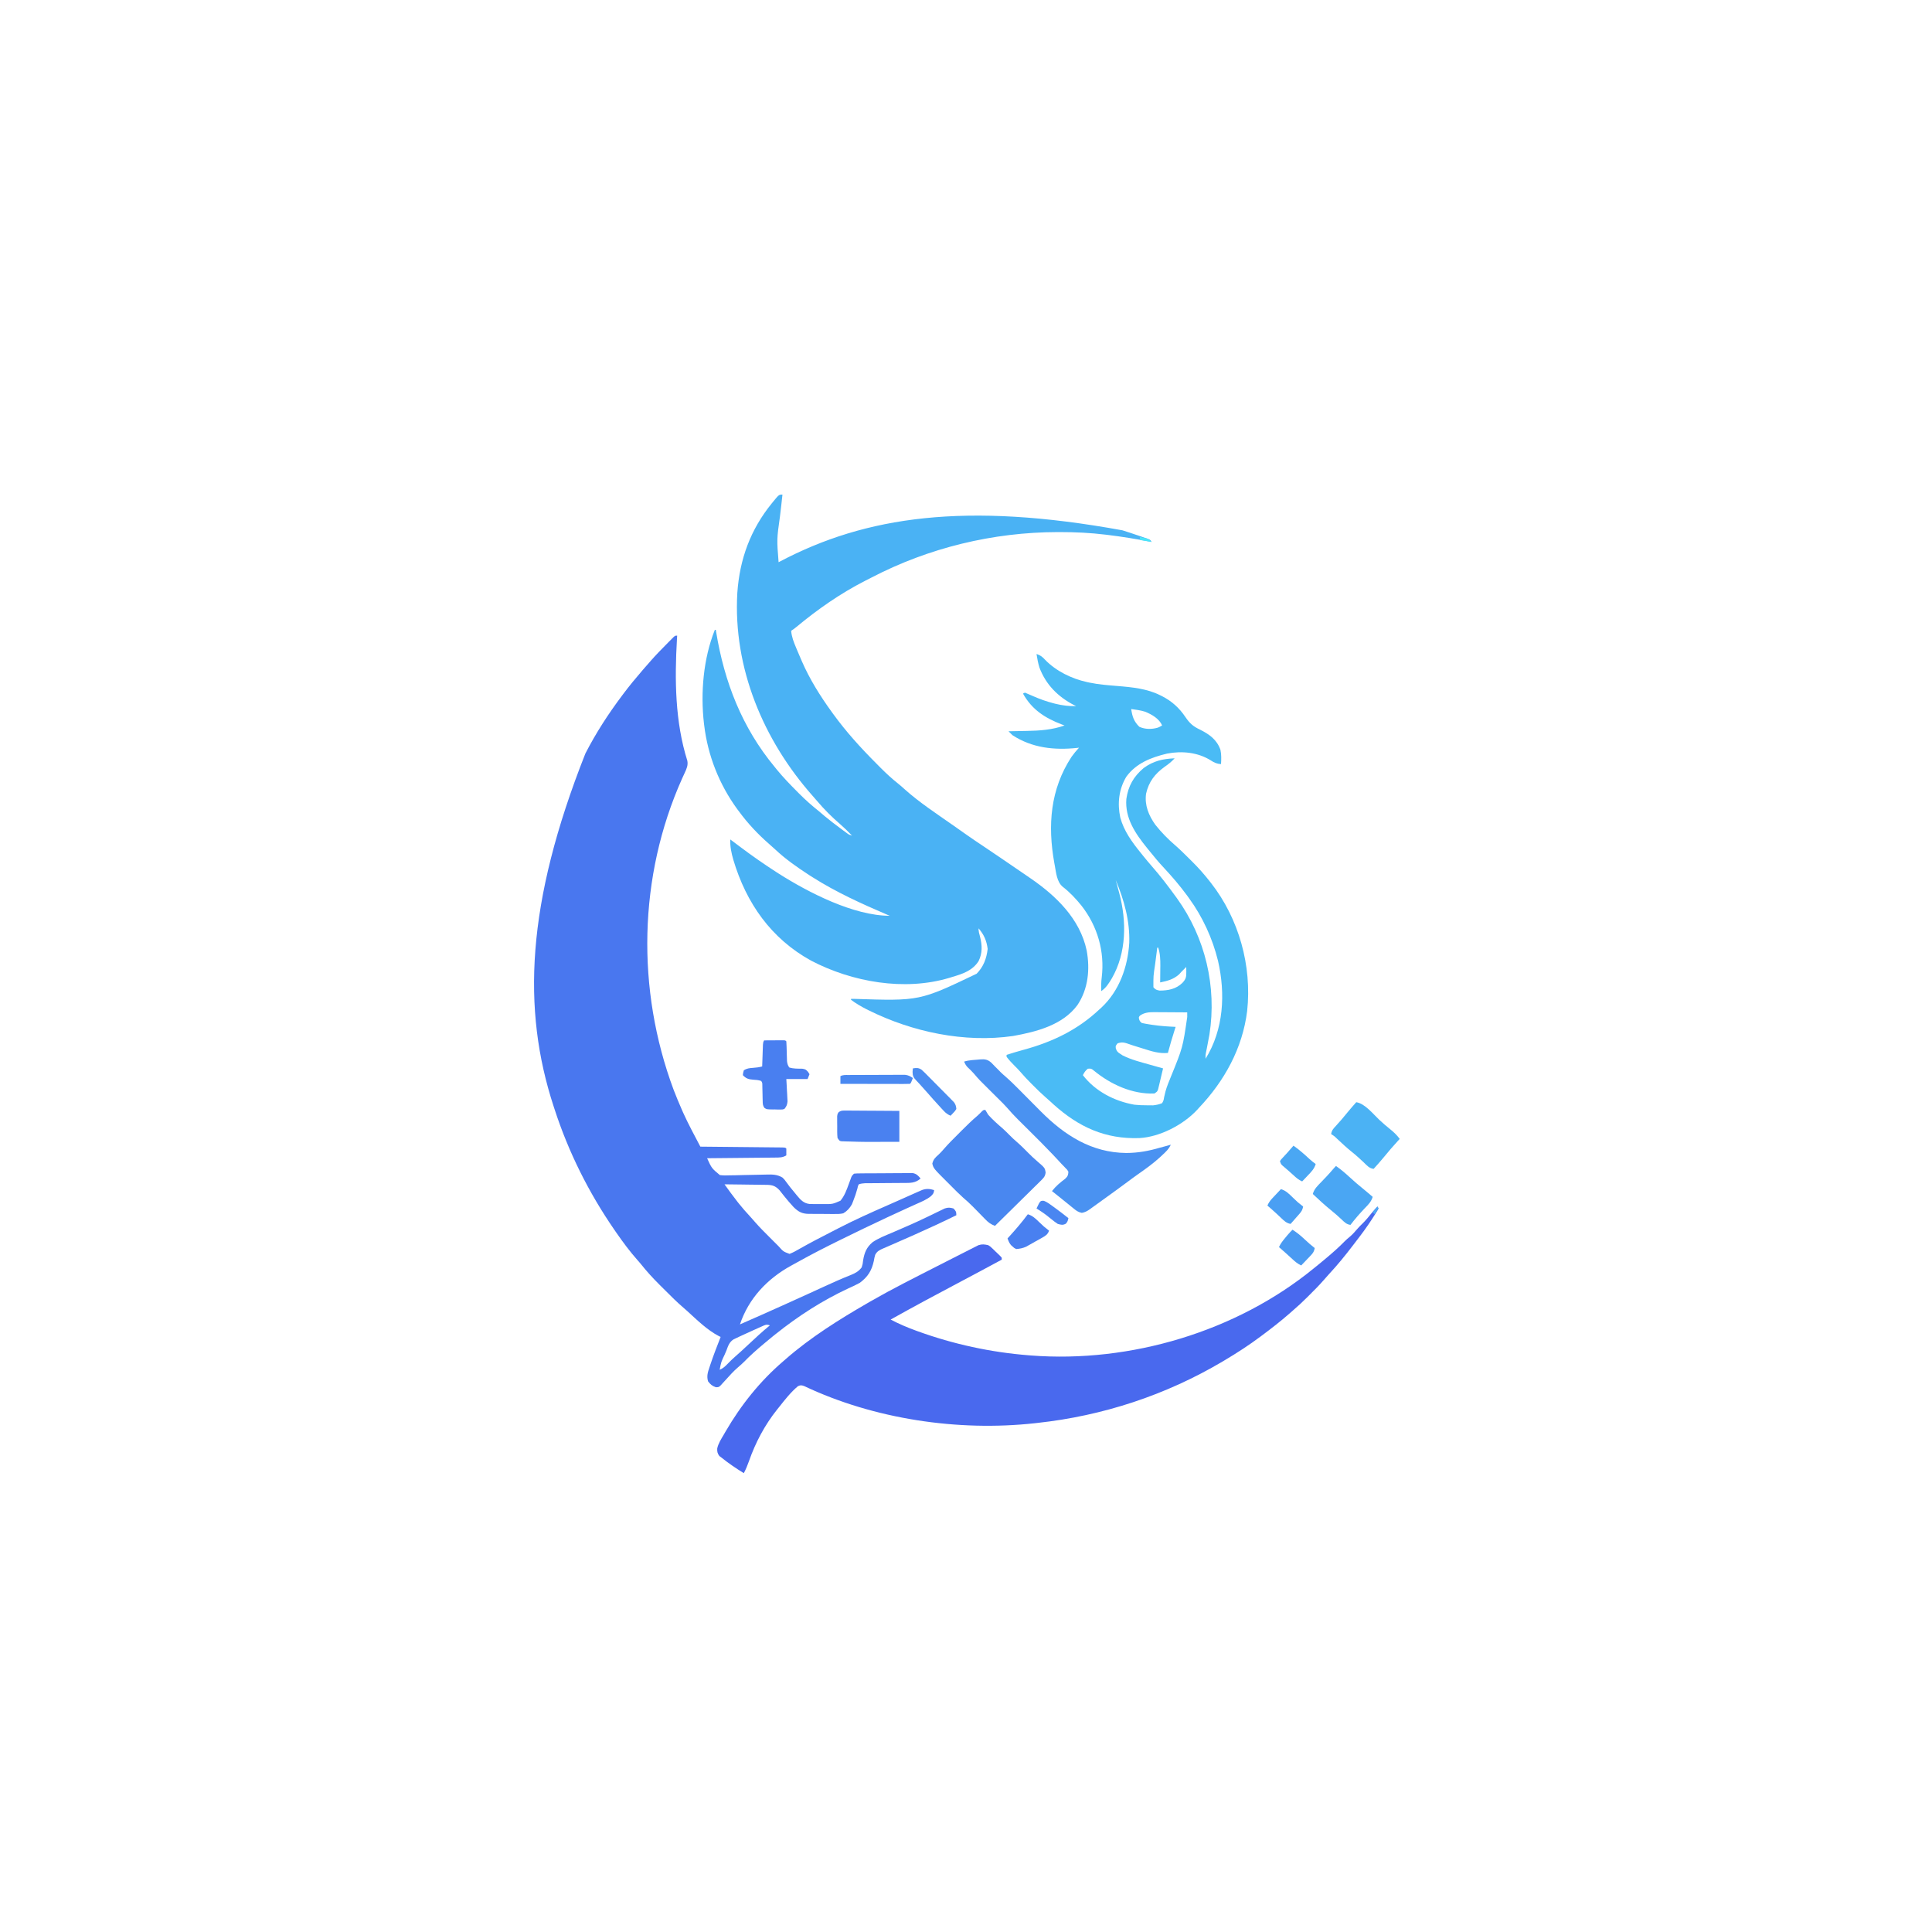 <?xml version="1.0" encoding="UTF-8"?>
<svg version="1.1" xmlns="http://www.w3.org/2000/svg" width="2000" height="2000">
<path d="M0 0 C-0.291 2.646 -0.583 5.292 -0.875 7.938 C-1.009 9.161 -1.009 9.161 -1.146 10.408 C-1.585 14.38 -2.036 18.349 -2.543 22.312 C-5.903 46.217 -5.903 46.217 -4 70 C-3.501 69.735 -3.002 69.47 -2.488 69.197 C86.161 22.515 189.516 7.327 352 37 C357.465 38.71 362.894 40.522 368.312 42.375 C368.951 42.592 369.59 42.809 370.249 43.033 C372.04 43.645 373.827 44.271 375.613 44.898 C376.632 45.256 377.651 45.614 378.7 45.982 C381 47 381 47 382 49 C381.325 48.869 380.649 48.739 379.953 48.604 C365.597 45.861 351.258 43.504 336.75 41.75 C335.743 41.626 335.743 41.626 334.716 41.5 C318.842 39.564 303.098 38.79 287.125 38.812 C285.919 38.813 285.919 38.813 284.689 38.814 C217.886 38.95 151.272 55.092 91.984 85.971 C89.821 87.093 87.647 88.193 85.473 89.293 C59.887 102.358 36.309 118.853 14.242 137.188 C12 139 12 139 9 141 C9.545 147.311 11.611 152.566 14.062 158.375 C14.47 159.349 14.877 160.323 15.296 161.326 C16.517 164.224 17.754 167.113 19 170 C19.329 170.767 19.658 171.535 19.998 172.325 C28.125 191.045 39.044 208.502 51 225 C51.478 225.662 51.956 226.324 52.448 227.006 C65.762 245.349 80.892 262.08 96.907 278.092 C98.505 279.692 100.094 281.3 101.684 282.908 C107.409 288.664 113.234 294.037 119.606 299.08 C121.944 300.955 124.165 302.914 126.375 304.938 C141.901 318.848 159.692 330.443 176.727 342.404 C178.317 343.52 179.907 344.638 181.496 345.756 C184.1 347.589 186.706 349.42 189.312 351.25 C190.1 351.804 190.887 352.358 191.699 352.929 C197.018 356.658 202.4 360.282 207.811 363.875 C213.481 367.653 219.114 371.484 224.75 375.312 C225.668 375.936 225.668 375.936 226.604 376.572 C245.807 389.613 245.807 389.613 253.284 394.81 C254.442 395.613 255.604 396.413 256.767 397.209 C283.345 415.413 307.973 439.235 314.917 471.882 C318.502 491.454 316.554 511.778 305.289 528.547 C289.91 549.262 262.871 556.105 238.738 560.457 C188.491 567.755 134.418 556.289 89.25 533.875 C88.453 533.48 87.655 533.084 86.834 532.677 C81.311 529.855 75.96 526.739 71 523 C71 522.67 71 522.34 71 522 C72.141 522.01 73.283 522.021 74.459 522.032 C141.98 524.244 141.98 524.244 201 496 C208.137 488.763 211.248 480.342 212.438 470.312 C211.305 461.738 208.66 455.557 203 449 C203 452.179 203.64 454.51 204.5 457.562 C206.755 466.474 207.154 474.583 203 483 C196.714 492.733 186.909 496.038 176.25 499.188 C175.147 499.53 174.043 499.872 172.906 500.225 C126.426 514.272 72.064 504.618 29.723 482.496 C-11.731 459.728 -37.483 422.887 -50.812 378.199 C-52.863 371.077 -54.323 364.431 -54 357 C-53.523 357.358 -53.047 357.715 -52.555 358.084 C-51.143 359.144 -49.731 360.203 -48.318 361.262 C-46.843 362.367 -45.37 363.474 -43.897 364.582 C-31.561 373.846 -18.986 382.669 -6 391 C-5.303 391.448 -4.606 391.896 -3.888 392.357 C27.139 412.039 73.721 436 111 436 C110.177 435.649 109.355 435.298 108.507 434.937 C81.82 423.517 55.556 411.614 31 396 C29.937 395.33 28.873 394.659 27.777 393.969 C15.431 385.953 3.013 377.29 -7.699 367.16 C-9.689 365.292 -11.717 363.503 -13.781 361.719 C-25.434 351.555 -35.859 340.461 -45 328 C-45.619 327.176 -46.237 326.353 -46.875 325.504 C-65.442 300.018 -77.218 270.301 -81 239 C-81.093 238.269 -81.186 237.538 -81.281 236.784 C-84.924 205.046 -81.891 169.762 -70 140 C-69.67 140 -69.34 140 -69 140 C-68.885 140.712 -68.77 141.424 -68.652 142.158 C-60.157 194.056 -41.817 241.259 -8 282 C-7.223 282.963 -6.445 283.926 -5.645 284.918 C0.975 292.982 8.209 300.423 15.562 307.812 C16.045 308.3 16.528 308.788 17.025 309.291 C23.67 315.991 30.618 322.121 38 328 C39.836 329.559 41.67 331.121 43.5 332.688 C48.876 337.178 54.433 341.394 60.062 345.562 C60.897 346.183 61.731 346.803 62.59 347.442 C63.376 348.019 64.162 348.597 64.973 349.191 C65.677 349.709 66.38 350.227 67.106 350.76 C69.083 352.169 69.083 352.169 72 353 C65.845 346.706 65.845 346.706 59.312 340.812 C50.962 333.636 42.99 325.633 35.883 317.223 C34.317 315.374 32.726 313.557 31.117 311.746 C-19.785 254.228 -51.213 179.355 -46.727 101.773 C-44.281 66.694 -33.11 36.23 -11 9 C-10.528 8.419 -10.057 7.837 -9.571 7.238 C-3.625 0 -3.625 0 0 0 Z " fill="#4AB2F4" transform="translate(810,512)"/>
<path d="M0 0 C-0.069 1.142 -0.139 2.283 -0.21 3.46 C-2.656 45.496 -2.236 89.078 10.547 129.609 C11.419 134.209 9.768 137.842 7.848 141.973 C7.406 142.94 6.964 143.907 6.509 144.903 C6.032 145.946 5.554 146.988 5.062 148.062 C-40.253 249.39 -42.344 366.372 -3.691 470.09 C-1.028 477.032 1.823 483.88 4.812 490.688 C5.237 491.658 5.661 492.628 6.099 493.627 C11.537 505.674 17.853 517.305 24 529 C25.1 529.01 26.201 529.021 27.334 529.031 C37.679 529.129 48.024 529.232 58.37 529.339 C63.689 529.395 69.008 529.448 74.327 529.497 C79.456 529.545 84.584 529.597 89.713 529.653 C91.674 529.673 93.636 529.692 95.597 529.709 C98.334 529.733 101.071 529.763 103.808 529.795 C104.628 529.8 105.447 529.806 106.291 529.812 C111.886 529.886 111.886 529.886 113 531 C113.041 533.333 113.042 535.667 113 538 C109.293 540.384 105.649 540.306 101.386 540.319 C100.624 540.329 99.863 540.339 99.079 540.349 C96.568 540.38 94.058 540.397 91.547 540.414 C89.804 540.433 88.061 540.452 86.318 540.473 C81.734 540.524 77.151 540.564 72.568 540.601 C67.889 540.641 63.21 540.692 58.531 540.742 C49.354 540.839 40.177 540.923 31 541 C35.755 551.43 35.755 551.43 44.214 558.448 C47.918 558.896 51.348 558.883 55.074 558.676 C56.411 558.661 57.747 558.653 59.084 558.653 C62.579 558.634 66.064 558.522 69.556 558.387 C73.793 558.239 78.032 558.189 82.271 558.137 C85.571 558.096 88.864 558.032 92.163 557.918 C98.592 557.746 103.387 557.702 109 561 C111.047 563.023 111.047 563.023 112.75 565.375 C113.413 566.252 114.075 567.128 114.758 568.031 C115.498 569.011 116.238 569.991 117 571 C118.845 573.317 120.729 575.599 122.625 577.875 C123.068 578.422 123.511 578.969 123.968 579.533 C127.758 584.078 130.883 587.63 136.986 588.354 C140.646 588.503 144.275 588.496 147.938 588.438 C149.187 588.445 150.437 588.452 151.725 588.459 C160.857 588.518 160.857 588.518 169 585 C173.266 579.952 175.467 573.766 177.688 567.625 C178.27 566.032 178.857 564.441 179.449 562.852 C179.7 562.159 179.951 561.466 180.21 560.752 C181 559 181 559 183 557 C185.637 556.726 185.637 556.726 189.023 556.694 C190.92 556.67 190.92 556.67 192.856 556.645 C194.244 556.639 195.632 556.633 197.02 556.629 C198.44 556.62 199.86 556.611 201.28 556.602 C204.26 556.585 207.24 556.577 210.22 556.574 C214.034 556.569 217.846 556.531 221.659 556.486 C224.594 556.456 227.529 556.449 230.464 556.448 C231.869 556.444 233.275 556.431 234.68 556.41 C236.649 556.383 238.619 556.391 240.589 556.401 C241.709 556.396 242.829 556.39 243.982 556.385 C247.918 557.187 249.44 558.997 252 562 C246.382 566.94 240.983 566.586 233.742 566.574 C232.562 566.588 231.381 566.603 230.165 566.617 C226.401 566.659 222.638 566.674 218.875 566.688 C215.105 566.717 211.334 566.751 207.564 566.79 C205.22 566.812 202.876 566.828 200.532 566.837 C199.471 566.844 198.41 566.851 197.316 566.858 C195.917 566.863 195.917 566.863 194.491 566.869 C192.159 566.992 190.202 567.228 188 568 C187.064 569.842 187.064 569.842 186.625 572.188 C185.426 576.669 183.977 580.941 182.25 585.25 C181.801 586.39 181.353 587.529 180.891 588.703 C178.537 592.808 176.067 595.546 172 598 C168.687 598.813 165.52 598.797 162.121 598.727 C161.191 598.728 160.261 598.729 159.302 598.73 C157.345 598.725 155.387 598.706 153.43 598.672 C150.442 598.625 147.458 598.631 144.471 598.645 C142.562 598.633 140.654 598.619 138.746 598.602 C137.858 598.603 136.971 598.605 136.056 598.607 C129.181 598.451 125.503 596.455 120.543 591.59 C119.377 590.277 119.377 590.277 118.188 588.938 C117.332 587.977 116.476 587.017 115.594 586.027 C112.321 582.207 109.186 578.289 106.105 574.312 C102.347 570.185 99.393 568.836 93.843 568.568 C91.753 568.526 89.664 568.501 87.574 568.488 C86.471 568.47 85.369 568.452 84.233 568.434 C80.718 568.38 77.203 568.346 73.688 568.312 C71.301 568.279 68.915 568.245 66.529 568.209 C60.686 568.124 54.843 568.056 49 568 C55.567 577.091 55.567 577.091 62.375 586 C62.835 586.585 63.295 587.171 63.769 587.774 C67.497 592.468 71.426 596.919 75.516 601.305 C77.408 603.358 79.227 605.433 81.039 607.555 C85.624 612.813 90.567 617.717 95.507 622.638 C97.132 624.257 98.752 625.882 100.371 627.508 C101.416 628.552 102.462 629.597 103.508 630.641 C103.985 631.12 104.462 631.599 104.954 632.093 C109.88 637.623 109.88 637.623 116.336 640.012 C119.976 638.629 123.27 636.764 126.625 634.812 C137.806 628.461 149.217 622.572 160.662 616.711 C162.768 615.631 164.873 614.548 166.975 613.461 C183.466 604.935 200.346 597.384 217.338 589.928 C222.276 587.761 227.208 585.579 232.133 583.383 C232.762 583.103 233.39 582.822 234.038 582.533 C236.956 581.232 239.873 579.931 242.79 578.629 C243.807 578.176 244.824 577.724 245.871 577.258 C246.747 576.867 247.623 576.477 248.525 576.075 C249.342 575.72 250.159 575.365 251 575 C251.856 574.627 252.712 574.255 253.594 573.871 C257.833 572.337 261.771 572.59 266 574 C265.77 577.099 264.904 578.094 262.664 580.305 C258.116 583.96 252.798 586.087 247.5 588.438 C245.147 589.503 242.794 590.57 240.441 591.637 C239.205 592.195 237.968 592.752 236.731 593.31 C230.611 596.076 224.523 598.91 218.438 601.75 C217.511 602.182 217.511 602.182 216.566 602.622 C200.959 609.906 185.463 617.416 170 625 C169.392 625.298 168.785 625.596 168.159 625.902 C153.364 633.158 138.744 640.666 124.351 648.692 C122.222 649.877 120.085 651.046 117.945 652.211 C93.404 665.696 73.975 686.074 65 713 C79.833 706.53 94.617 699.952 109.375 693.312 C110.225 692.93 111.074 692.548 111.95 692.154 C121.184 687.998 130.409 683.823 139.613 679.602 C140.378 679.251 141.143 678.9 141.931 678.539 C144.916 677.169 147.901 675.8 150.884 674.427 C160.463 670.017 170.066 665.699 179.878 661.824 C184.512 659.927 187.899 658.103 191 654 C192.058 650.489 192.058 650.489 192.5 646.688 C193.828 638.744 196.009 633.294 202.188 628 C208.349 623.744 215.452 621.068 222.31 618.148 C227.137 616.088 231.943 613.981 236.75 611.875 C237.78 611.426 238.811 610.978 239.872 610.516 C245.989 607.834 252.042 605.046 258.059 602.148 C259.424 601.495 260.79 600.841 262.155 600.188 C264.804 598.92 267.442 597.631 270.075 596.332 C271.293 595.746 272.512 595.162 273.73 594.578 C274.797 594.056 275.863 593.535 276.962 592.997 C280.474 591.845 282.471 591.992 286 593 C288.51 595.51 289 596.406 289 600 C274.693 607.036 260.265 613.735 245.688 620.188 C244.914 620.53 244.14 620.873 243.343 621.227 C236.026 624.47 228.705 627.7 221.359 630.879 C219.952 631.494 219.952 631.494 218.517 632.122 C216.863 632.845 215.206 633.559 213.544 634.262 C209.727 635.939 206.922 637.204 205 641 C204.176 643.959 204.176 643.959 203.625 647.188 C201.406 657.352 197.395 663.837 189 670 C185.207 672.134 181.282 673.91 177.312 675.688 C150.265 688.278 125.298 704.38 102 723 C101.013 723.786 100.025 724.573 99.008 725.383 C96.314 727.561 93.652 729.771 91 732 C90.179 732.686 90.179 732.686 89.341 733.386 C82.331 739.251 75.605 745.229 69.219 751.781 C67.257 753.743 65.252 755.535 63.125 757.312 C58.244 761.476 54.035 766.266 49.734 771.012 C48.823 772.008 47.912 773.004 47 774 C46.282 774.789 45.564 775.578 44.824 776.391 C43 778 43 778 40.062 778.062 C36.214 776.727 34.496 775.209 32 772 C30.371 766.548 31.673 762.623 33.438 757.438 C33.703 756.626 33.969 755.815 34.243 754.979 C37.502 745.202 41.231 735.59 45 726 C44.394 725.708 43.788 725.416 43.164 725.115 C31.256 718.978 20.373 708.286 10.582 699.336 C9.212 698.097 7.837 696.863 6.427 695.67 C-0.215 690.02 -6.338 683.848 -12.499 677.686 C-14.424 675.763 -16.357 673.848 -18.291 671.934 C-25.332 664.924 -31.832 657.796 -38 650 C-39.006 648.824 -40.02 647.655 -41.047 646.496 C-49.046 637.463 -56.136 627.917 -63 618 C-63.624 617.1 -64.248 616.2 -64.892 615.272 C-91.621 576.503 -112.452 534.781 -127 490 C-127.446 488.646 -127.446 488.646 -127.9 487.264 C-160.629 387.064 -156.456 277.265 -95 122 C-84.186 100.928 -71.235 80.907 -57 62 C-56.33 61.102 -56.33 61.102 -55.646 60.187 C-49.413 51.852 -42.795 43.877 -36 36 C-35.362 35.26 -34.724 34.52 -34.066 33.758 C-32.389 31.828 -30.695 29.914 -29 28 C-28.408 27.316 -27.817 26.631 -27.207 25.926 C-21.88 19.857 -16.246 14.109 -10.562 8.375 C-9.756 7.556 -8.95 6.737 -8.12 5.893 C-7.36 5.132 -6.6 4.37 -5.816 3.586 C-4.787 2.55 -4.787 2.55 -3.737 1.494 C-2 0 -2 0 0 0 Z M87.66 715.098 C86.596 715.57 85.532 716.043 84.436 716.529 C83.322 717.035 82.209 717.541 81.062 718.062 C79.984 718.541 78.906 719.02 77.795 719.514 C74.516 720.981 71.256 722.483 68 724 C66.88 724.514 65.76 725.029 64.606 725.559 C63.535 726.068 62.463 726.577 61.359 727.102 C60.396 727.555 59.433 728.008 58.44 728.475 C53.991 731.255 52.756 735.243 51 740 C50.392 741.443 49.777 742.883 49.156 744.32 C45.509 751.918 45.509 751.918 44 760 C47.487 758.516 49.642 756.538 52.25 753.812 C54.965 751.036 57.675 748.338 60.625 745.812 C64.648 742.361 68.509 738.75 72.375 735.125 C80.089 727.898 87.805 720.685 96 714 C92.195 712.732 91.259 713.485 87.66 715.098 Z " fill="#4977EF" transform="translate(701,658)"/>
<path d="M0 0 C4.024 1.332 6.135 2.916 8.938 6.062 C20.375 17.821 36.335 25.58 52.262 29.074 C53.033 29.244 53.804 29.414 54.598 29.589 C64.507 31.659 74.544 32.385 84.616 33.209 C99.296 34.435 114.438 35.959 127.812 42.625 C128.509 42.965 129.206 43.305 129.924 43.655 C140.061 48.827 147.837 55.875 154.184 65.359 C158.676 71.891 162.141 74.974 169.25 78.312 C178.911 83.167 186.731 88.677 190.426 99.293 C191.463 104.183 191.307 109.033 191 114 C186.694 113.773 183.973 112.477 180.438 110.188 C167.063 101.77 150.417 100.151 135.125 103.125 C118.705 107.055 103.279 112.976 93 127 C85.176 139.975 83.617 154.64 86.688 169.277 C90.526 183.414 98.918 194.8 108 206 C108.731 206.913 109.462 207.825 110.215 208.766 C113.314 212.599 116.452 216.389 119.703 220.094 C128.364 229.984 136.289 240.354 144 251 C144.477 251.656 144.954 252.312 145.446 252.987 C174.783 293.746 186.739 344.422 179 394 C178.175 398.73 177.282 403.445 176.321 408.149 C176.066 409.404 176.066 409.404 175.805 410.684 C175.572 411.79 175.572 411.79 175.335 412.92 C174.894 415.307 174.894 415.307 175 419 C193.759 388.791 195.734 351.798 187.875 317.625 C182.209 294.507 172.012 272.263 158 253 C157.305 252.033 156.61 251.066 155.895 250.07 C148.489 239.978 140.409 230.522 131.875 221.375 C126.656 215.78 121.762 209.993 117 204 C116.094 202.886 115.188 201.773 114.281 200.66 C102.325 185.877 91.394 169.924 93 150 C95.001 136.468 100.54 126.807 111 118 C121.196 110.657 130.58 108.557 143 108 C139.857 111.469 136.537 114.077 132.688 116.75 C122.542 124.069 116.194 132.255 113.406 144.637 C111.753 156.601 116.145 167.215 123.043 176.855 C129.215 184.6 136.116 191.675 143.625 198.125 C148.451 202.324 152.987 206.8 157.509 211.323 C158.927 212.739 160.353 214.147 161.779 215.555 C167.959 221.722 173.613 228.132 179 235 C179.518 235.653 180.036 236.307 180.57 236.98 C209.548 274.003 223.103 322.892 218.054 369.574 C213.268 408.214 194.515 442.081 168 470 C167.13 470.967 167.13 470.967 166.242 471.953 C151.845 487.435 127.724 499.974 106.464 501.139 C71.15 502.34 43.687 489.756 17.5 466.188 C16.809 465.542 16.118 464.896 15.406 464.23 C13.389 462.36 11.337 460.561 9.254 458.766 C4.796 454.878 0.607 450.755 -3.562 446.562 C-4.637 445.494 -4.637 445.494 -5.732 444.404 C-9.793 440.336 -13.681 436.177 -17.411 431.803 C-19.078 429.912 -20.826 428.14 -22.625 426.375 C-25.647 423.394 -28.414 420.369 -31 417 C-31 416.34 -31 415.68 -31 415 C-29.334 414.476 -27.667 413.956 -26 413.438 C-24.811 413.068 -23.623 412.698 -22.398 412.316 C-19.148 411.325 -15.882 410.415 -12.602 409.527 C16.726 401.491 42.735 388.996 65 368 C65.75 367.326 66.5 366.652 67.273 365.957 C85.732 348.696 94.499 323.805 96 299 C96.707 276.261 90.717 254.799 82 234 C82.171 234.629 82.343 235.257 82.519 235.905 C83.312 238.831 84.093 241.759 84.875 244.688 C85.144 245.676 85.414 246.664 85.691 247.682 C93.391 276.696 93.232 309.25 77.965 335.799 C74.881 340.92 72.034 345.64 67 349 C66.91 344.233 66.859 339.544 67.5 334.812 C70.759 307.988 63.114 281.737 46.562 260.562 C40.742 253.353 34.418 246.597 27.062 240.938 C21.047 235.876 20.299 226.492 18.938 219.125 C18.768 218.213 18.599 217.301 18.425 216.361 C11.428 177.4 14.214 140 36.324 106.352 C38.689 103.033 41.256 100.012 44 97 C43.105 97.108 43.105 97.108 42.191 97.219 C18.464 99.757 -4.544 97.353 -25 84 C-26.349 82.683 -27.685 81.351 -29 80 C-28.029 79.985 -27.058 79.971 -26.057 79.956 C-22.364 79.897 -18.672 79.82 -14.98 79.738 C-13.399 79.705 -11.818 79.677 -10.236 79.654 C3.099 79.454 16.34 78.531 29 74 C28.033 73.636 27.066 73.273 26.07 72.898 C8.783 66.281 -4.734 57.635 -14 41 C-13.01 40.505 -13.01 40.505 -12 40 C-9.144 41.145 -6.362 42.354 -3.562 43.625 C3.264 46.618 10.028 49.082 17.25 50.938 C18.409 51.236 18.409 51.236 19.592 51.54 C26.764 53.304 33.621 54.129 41 54 C40.322 53.66 39.644 53.319 38.945 52.969 C22.14 44.217 9.73 31.828 3 14 C1.607 9.411 0.711 4.74 0 0 Z M98 57 C99.155 64.687 100.723 69.807 106.438 75.375 C112.352 78.073 119.137 78.101 125.398 76.316 C127.481 75.468 127.481 75.468 130 74 C127.037 66.927 119.334 62.607 112.484 59.777 C107.761 58.3 102.898 57.63 98 57 Z M80 229 C81 231 81 231 81 231 Z M125 304 C124.423 308.392 123.854 312.784 123.291 317.177 C123.099 318.668 122.905 320.159 122.709 321.649 C120.95 333.297 120.95 333.297 121 345 C123.039 347.465 124.299 347.874 127.41 348.434 C136.429 348.447 144.499 346.852 151.125 340.375 C154.558 336.614 155.122 334.485 155.062 329.375 C155.053 328.372 155.044 327.369 155.035 326.336 C155.024 325.565 155.012 324.794 155 324 C154.278 324.722 153.556 325.444 152.812 326.188 C151.884 327.116 150.956 328.044 150 329 C149.237 329.846 148.474 330.691 147.688 331.562 C141.855 336.852 135.556 338.448 128 340 C128.01 339.194 128.021 338.387 128.032 337.557 C128.074 333.871 128.099 330.186 128.125 326.5 C128.142 325.232 128.159 323.963 128.176 322.656 C128.21 316.073 128.016 310.286 126 304 C125.67 304 125.34 304 125 304 Z M107.062 374.375 C105.782 375.967 105.782 375.967 106.188 378.062 C106.935 380.187 106.935 380.187 109 382 C111.886 382.622 114.71 383.131 117.625 383.562 C118.888 383.756 118.888 383.756 120.177 383.954 C128.101 385.117 136 385.68 144 386 C143.674 387.027 143.348 388.055 143.012 389.113 C140.509 397.036 138.115 404.963 136 413 C127.035 413.835 119.178 411.31 110.75 408.625 C109.401 408.207 108.052 407.79 106.703 407.375 C102.039 405.933 97.379 404.491 92.778 402.853 C89.415 401.82 87.358 402.008 84 403 C81.737 405.747 81.737 405.747 82.133 408.496 C83.191 411.55 84.175 412.338 86.875 414.062 C87.574 414.528 88.272 414.993 88.992 415.473 C98.024 420.059 107.976 422.531 117.688 425.25 C118.986 425.617 120.285 425.984 121.584 426.352 C124.722 427.238 127.86 428.121 131 429 C130.082 432.963 129.137 436.919 128.188 440.875 C127.796 442.567 127.796 442.567 127.396 444.293 C127.005 445.908 127.005 445.908 126.605 447.555 C126.37 448.55 126.134 449.545 125.891 450.57 C125 453 125 453 122 455 C99.066 455.882 76.734 445.576 59.312 431.25 C56.644 429.112 56.644 429.112 53.188 429.312 C50.656 431.265 49.422 433.156 48 436 C60.891 452.782 80.75 462.974 101.34 466.586 C105.581 467.066 109.736 467.184 114 467.188 C114.768 467.2 115.537 467.212 116.328 467.225 C117.086 467.227 117.844 467.228 118.625 467.23 C119.298 467.235 119.971 467.239 120.664 467.243 C124.066 466.889 126.821 466.303 130 465 C131.532 462.198 131.532 462.198 132.109 458.734 C132.413 457.469 132.717 456.204 133.029 454.9 C133.261 453.923 133.261 453.923 133.497 452.926 C134.902 447.549 137.213 442.411 139.25 437.25 C151.405 407.344 151.405 407.344 156.023 375.791 C156.018 374.444 156.018 374.444 156.013 373.07 C156.009 372.387 156.004 371.704 156 371 C150.271 370.95 144.542 370.914 138.812 370.89 C136.865 370.88 134.917 370.866 132.97 370.849 C130.165 370.825 127.36 370.813 124.555 370.805 C123.256 370.789 123.256 370.789 121.931 370.773 C116.462 370.772 111.676 371.101 107.062 374.375 Z " fill="#4ABBF5" transform="translate(1073,677)"/>
<path d="M0 0 C0.33 0.66 0.66 1.32 1 2 C0.202 3.717 0.202 3.717 -1.105 5.789 C-1.83 6.942 -1.83 6.942 -2.569 8.119 C-3.103 8.946 -3.637 9.773 -4.188 10.625 C-4.732 11.477 -5.276 12.328 -5.837 13.206 C-10.748 20.792 -16.046 28.03 -21.582 35.168 C-22.951 36.937 -24.308 38.715 -25.66 40.496 C-33.431 50.713 -41.477 60.587 -50.227 69.98 C-52.278 72.188 -54.252 74.449 -56.215 76.734 C-60.569 81.73 -65.243 86.389 -69.938 91.062 C-70.793 91.922 -71.648 92.781 -72.529 93.666 C-77.524 98.653 -82.632 103.419 -88 108 C-89.083 108.949 -90.165 109.9 -91.246 110.852 C-100.19 118.653 -109.484 125.912 -119 133 C-119.717 133.538 -120.433 134.075 -121.172 134.629 C-133.014 143.487 -145.292 151.442 -158 159 C-158.855 159.509 -159.709 160.018 -160.59 160.543 C-219.147 195.214 -284.358 216.668 -352 224 C-352.912 224.104 -353.825 224.209 -354.765 224.316 C-434.091 233.08 -521.321 220.061 -593.496 185.863 C-596.332 184.885 -597.305 184.728 -600 186 C-607.239 192.076 -613.183 199.599 -619 207 C-619.815 208.009 -620.629 209.019 -621.469 210.059 C-634.277 226.093 -643.882 244.188 -650.655 263.53 C-652.172 267.862 -653.837 271.934 -656 276 C-664.005 271.099 -671.681 265.884 -679 260 C-679.775 259.416 -680.549 258.832 -681.348 258.23 C-683.293 255.605 -683.703 253.635 -683.525 250.378 C-682.373 245.161 -679.435 240.685 -676.75 236.125 C-675.796 234.47 -675.796 234.47 -674.823 232.781 C-658.862 205.381 -639.154 180.663 -615 160 C-614.099 159.21 -613.198 158.42 -612.27 157.605 C-586.701 135.347 -557.297 116.91 -528 100 C-526.997 99.421 -525.995 98.842 -524.961 98.245 C-513.382 91.593 -501.661 85.24 -489.789 79.125 C-488.536 78.479 -487.282 77.832 -486.029 77.186 C-482.021 75.12 -478.011 73.06 -474 71 C-472.987 70.479 -472.987 70.479 -471.953 69.948 C-463.632 65.673 -455.301 61.418 -446.95 57.201 C-443.388 55.402 -439.83 53.595 -436.279 51.772 C-432.752 49.963 -429.217 48.171 -425.675 46.391 C-424.349 45.721 -423.026 45.045 -421.706 44.362 C-419.882 43.42 -418.048 42.5 -416.209 41.586 C-415.176 41.06 -414.142 40.535 -413.076 39.994 C-409.31 38.777 -406.827 39.125 -403 40 C-400.92 41.275 -400.92 41.275 -399.254 42.871 C-398.645 43.445 -398.036 44.02 -397.408 44.611 C-396.799 45.214 -396.19 45.817 -395.562 46.438 C-394.926 47.036 -394.29 47.635 -393.635 48.252 C-390.276 51.474 -390.276 51.474 -389 53 C-389 53.66 -389 54.32 -389 55 C-403.256 62.714 -417.544 70.363 -431.875 77.938 C-456.051 90.721 -480.137 103.639 -504 117 C-495.543 121.455 -486.982 125.118 -478 128.375 C-477.356 128.61 -476.712 128.844 -476.048 129.086 C-438.998 142.527 -400.291 150.909 -361 154 C-360.286 154.058 -359.571 154.116 -358.835 154.175 C-256.027 162.153 -146.115 129.549 -66 64 C-65.104 63.282 -64.208 62.564 -63.285 61.824 C-60.501 59.575 -57.746 57.296 -55 55 C-54.441 54.533 -53.883 54.066 -53.307 53.585 C-46.56 47.927 -40.024 42.205 -33.883 35.883 C-32.274 34.274 -30.656 32.846 -28.875 31.438 C-25.824 28.851 -23.363 26.066 -20.777 23.027 C-19.131 21.15 -17.423 19.419 -15.625 17.688 C-11.746 13.887 -8.402 9.692 -5.016 5.453 C-3.419 3.51 -1.82 1.728 0 0 Z " fill="#4969EE" transform="translate(1426,1249)"/>
<path d="M0 0 C1.015 1.658 2.012 3.326 3 5 C7.599 10.134 12.742 14.708 17.969 19.188 C20.236 21.211 22.366 23.337 24.5 25.5 C27.188 28.224 29.898 30.833 32.812 33.312 C36.951 36.856 40.739 40.708 44.562 44.584 C47.427 47.474 50.335 50.236 53.438 52.875 C61.702 60.001 61.702 60.001 62.423 64.843 C61.855 69.083 60.256 70.469 57.227 73.455 C56.466 74.217 56.466 74.217 55.69 74.994 C54.015 76.664 52.321 78.312 50.625 79.961 C49.458 81.117 48.292 82.274 47.127 83.433 C44.063 86.474 40.981 89.498 37.895 92.517 C34.747 95.603 31.616 98.707 28.484 101.809 C22.339 107.889 16.176 113.951 10 120 C5.656 118.396 3.232 116.575 -0.02 113.238 C-0.482 112.769 -0.944 112.301 -1.42 111.817 C-2.892 110.323 -4.353 108.818 -5.812 107.312 C-7.732 105.346 -9.655 103.385 -11.582 101.426 C-12.053 100.946 -12.524 100.467 -13.009 99.973 C-16.174 96.772 -19.464 93.8 -22.885 90.88 C-27.127 87.11 -31.098 83.05 -35.101 79.03 C-36.626 77.499 -38.156 75.974 -39.688 74.449 C-53.607 60.544 -53.607 60.544 -54.875 55.562 C-53.776 51.087 -51.821 49.29 -48.434 46.285 C-46.445 44.418 -44.733 42.568 -42.969 40.5 C-38.446 35.266 -33.555 30.406 -28.657 25.527 C-27.065 23.94 -25.479 22.348 -23.893 20.756 C-18.94 15.801 -13.959 10.927 -8.607 6.398 C-7.025 5.022 -5.576 3.575 -4.125 2.062 C-2 0 -2 0 0 0 Z " fill="#4987F0" transform="translate(1020,1149)"/>
<path d="M0 0 C4.918 -0.373 7.661 0.05 11.461 3.309 C12.776 4.619 14.068 5.953 15.336 7.309 C16.667 8.645 18 9.978 19.336 11.309 C19.913 11.907 20.491 12.505 21.086 13.121 C22.983 14.966 24.917 16.679 26.926 18.398 C31.537 22.423 35.846 26.709 40.148 31.059 C40.962 31.876 41.775 32.692 42.613 33.534 C46.058 36.996 49.497 40.463 52.937 43.93 C55.463 46.475 57.993 49.017 60.523 51.559 C61.288 52.332 62.053 53.105 62.841 53.901 C87.435 78.606 115.334 96.499 151.148 96.871 C163.48 96.826 174.565 94.804 186.336 91.309 C188.606 90.701 190.876 90.096 193.148 89.496 C194.545 89.104 195.942 88.71 197.336 88.309 C195.246 92.958 192.019 95.81 188.336 99.246 C187.626 99.909 186.916 100.572 186.185 101.256 C179.122 107.717 171.51 113.208 163.666 118.668 C159.672 121.48 155.758 124.399 151.836 127.309 C143.441 133.509 135.022 139.673 126.528 145.737 C125.046 146.8 123.567 147.868 122.093 148.942 C119.933 150.515 117.761 152.07 115.586 153.621 C114.942 154.096 114.299 154.57 113.636 155.059 C110.856 157.016 108.615 158.258 105.254 158.867 C101.394 158.128 99.436 156.545 96.398 154.059 C95.854 153.62 95.309 153.181 94.747 152.729 C93.569 151.778 92.395 150.821 91.226 149.858 C89.217 148.211 87.189 146.59 85.156 144.973 C81.54 142.096 77.935 139.206 74.336 136.309 C78.384 131.174 82.767 127.485 88.008 123.555 C90.668 120.988 91.101 119.937 91.336 116.309 C90.203 114.25 90.203 114.25 88.355 112.488 C87.704 111.799 87.052 111.111 86.381 110.401 C85.706 109.711 85.031 109.02 84.336 108.309 C83.151 107.022 81.968 105.734 80.787 104.444 C79.536 103.106 78.283 101.771 77.027 100.438 C76.342 99.709 75.656 98.981 74.95 98.231 C66.899 89.729 58.59 81.488 50.273 73.246 C47.217 70.217 44.164 67.184 41.113 64.148 C40.434 63.477 39.755 62.807 39.055 62.115 C35.201 58.281 31.566 54.328 28.014 50.212 C25.462 47.317 22.742 44.609 19.992 41.902 C19.419 41.333 18.847 40.764 18.256 40.178 C16.452 38.386 14.644 36.597 12.836 34.809 C-1.039 21.09 -1.039 21.09 -6.339 14.852 C-8.461 12.381 -10.817 10.18 -13.184 7.949 C-14.776 6.185 -15.7 4.471 -16.664 2.309 C-11.262 0.508 -5.622 0.651 0 0 Z " fill="#4A92F1" transform="translate(1014.664,1096.691)"/>
<path d="M0 0 C8.969 1.405 17.346 12.111 23.786 18.185 C27.431 21.605 31.156 24.82 35.062 27.938 C38.917 31.019 42.058 34.044 45 38 C44.383 38.666 43.765 39.333 43.129 40.02 C37.952 45.653 32.991 51.384 28.184 57.34 C24.907 61.332 21.468 65.173 18 69 C13.539 68.57 10.985 65.465 7.938 62.5 C3.925 58.69 -0.106 55.014 -4.438 51.562 C-9.669 47.373 -14.545 42.86 -19.406 38.252 C-22.45 35.283 -22.45 35.283 -26 33 C-25.434 29.116 -23.662 27.242 -21 24.438 C-16.858 19.973 -12.983 15.361 -9.152 10.629 C-6.188 7.008 -3.113 3.493 0 0 Z " fill="#4BB2F4" transform="translate(1404,1141)"/>
<path d="M0 0 C3.646 -0.029 7.292 -0.047 10.938 -0.062 C12.499 -0.075 12.499 -0.075 14.092 -0.088 C15.081 -0.091 16.071 -0.094 17.09 -0.098 C18.465 -0.106 18.465 -0.106 19.867 -0.114 C22 0 22 0 23 1 C23.133 2.659 23.203 4.324 23.246 5.988 C23.279 7.005 23.312 8.021 23.346 9.068 C23.407 11.219 23.464 13.37 23.518 15.521 C23.552 16.542 23.586 17.562 23.621 18.613 C23.646 19.55 23.671 20.486 23.697 21.45 C24.014 24.12 24.499 25.775 26 28 C30.459 29.486 34.974 29.23 39.652 29.328 C43 30 43 30 45.441 32.547 C45.956 33.356 46.47 34.166 47 35 C46.34 36.65 45.68 38.3 45 40 C37.74 40 30.48 40 23 40 C23.107 41.819 23.214 43.638 23.324 45.512 C23.446 47.904 23.567 50.296 23.688 52.688 C23.76 53.886 23.833 55.084 23.908 56.318 C23.99 58.054 23.99 58.054 24.074 59.824 C24.132 60.887 24.189 61.95 24.249 63.046 C23.956 66.527 23.214 68.305 21 71 C18.963 71.615 18.963 71.615 16.656 71.594 C15.822 71.591 14.988 71.589 14.129 71.586 C13.261 71.558 12.394 71.529 11.5 71.5 C10.199 71.504 10.199 71.504 8.871 71.508 C2.603 71.411 2.603 71.411 0.258 69.813 C-1.466 67.328 -1.416 65.537 -1.477 62.527 C-1.508 61.463 -1.538 60.399 -1.57 59.303 C-1.588 58.192 -1.606 57.082 -1.625 55.938 C-1.676 53.738 -1.73 51.539 -1.789 49.34 C-1.807 48.364 -1.824 47.388 -1.842 46.383 C-1.847 43.984 -1.847 43.984 -3 42 C-5.983 41.006 -8.254 40.837 -11.375 40.688 C-16.069 40.314 -18.678 39.551 -22 36 C-21.75 33.625 -21.75 33.625 -21 31 C-17.926 28.962 -15.13 28.672 -11.5 28.438 C-8.196 28.215 -5.197 27.845 -2 27 C-1.975 26.253 -1.95 25.506 -1.924 24.737 C-1.808 21.366 -1.685 17.996 -1.562 14.625 C-1.523 13.449 -1.484 12.274 -1.443 11.062 C-1.401 9.941 -1.36 8.82 -1.316 7.664 C-1.28 6.627 -1.243 5.59 -1.205 4.522 C-1 2 -1 2 0 0 Z " fill="#497FF0" transform="translate(791,1077)"/>
<path d="M0 0 C1.221 0 2.442 0 3.7 0.001 C5.678 0.024 5.678 0.024 7.697 0.048 C9.06 0.053 10.423 0.057 11.787 0.06 C15.372 0.072 18.958 0.101 22.543 0.135 C26.203 0.165 29.863 0.179 33.523 0.194 C40.702 0.225 47.88 0.283 55.06 0.341 C55.06 10.901 55.06 21.461 55.06 32.341 C18.995 32.516 18.995 32.516 3.372 32.028 C2.342 32.006 1.311 31.983 0.25 31.96 C-0.683 31.924 -1.616 31.889 -2.577 31.852 C-3.378 31.826 -4.18 31.8 -5.005 31.773 C-6.94 31.341 -6.94 31.341 -8.94 28.341 C-9.381 24.188 -9.264 20.014 -9.253 15.841 C-9.269 14.687 -9.285 13.533 -9.302 12.344 C-9.302 11.24 -9.303 10.135 -9.303 8.997 C-9.306 7.984 -9.309 6.972 -9.312 5.928 C-8.94 3.341 -8.94 3.341 -7.788 1.7 C-5.155 -0.237 -3.248 -0.02 0 0 Z " fill="#4A81F0" transform="translate(875.94,1149.659)"/>
<path d="M0 0 C4.902 3.488 9.413 7.213 13.812 11.312 C18.561 15.737 23.452 19.911 28.508 23.984 C31.731 26.591 34.868 29.285 38 32 C36.504 37.048 33.455 40.015 29.875 43.688 C24.582 49.238 19.655 54.896 15 61 C10.888 60.466 8.873 58.302 5.938 55.5 C2.272 52.056 -1.443 48.769 -5.375 45.625 C-11.869 40.391 -17.925 34.708 -24 29 C-22.495 23.718 -19.036 20.522 -15.312 16.688 C-14.043 15.356 -12.775 14.024 -11.508 12.691 C-10.901 12.056 -10.294 11.421 -9.669 10.766 C-7.075 8.022 -4.597 5.184 -2.137 2.32 C-1 1 -1 1 0 0 Z " fill="#4AA6F3" transform="translate(1383,1207)"/>
<path d="M0 0 C4.965 1.494 7.929 4.421 11.562 7.938 C16.555 12.734 16.555 12.734 22 17 C20.503 21.044 18.272 22.339 14.582 24.418 C13.492 25.032 12.402 25.646 11.279 26.279 C9.563 27.224 9.563 27.224 7.812 28.188 C6.688 28.829 5.563 29.47 4.404 30.131 C3.308 30.741 2.212 31.352 1.082 31.98 C0.084 32.536 -0.914 33.092 -1.942 33.665 C-5.353 35.154 -8.297 35.72 -12 36 C-14.145 34.961 -14.145 34.961 -15.812 33.375 C-16.657 32.613 -16.657 32.613 -17.52 31.836 C-19.25 29.69 -20.094 27.59 -21 25 C-20.455 24.406 -19.909 23.811 -19.348 23.199 C-12.564 15.743 -5.997 8.109 0 0 Z " fill="#4980F0" transform="translate(1064,1257)"/>
<path d="M0 0 C4.448 2.811 8.247 5.887 12.062 9.5 C15.597 12.821 19.169 16.019 23 19 C22.412 22.319 21.373 24.027 19.059 26.453 C18.475 27.072 17.892 27.691 17.291 28.328 C16.679 28.962 16.068 29.597 15.438 30.25 C14.514 31.225 14.514 31.225 13.572 32.219 C12.055 33.819 10.53 35.412 9 37 C5.308 35.264 2.744 33.105 -0.25 30.312 C-4.771 26.132 -9.344 22.029 -14 18 C-12.394 14.329 -10.111 11.513 -7.562 8.438 C-6.78 7.487 -5.998 6.537 -5.191 5.559 C-3.522 3.609 -1.854 1.77 0 0 Z " fill="#4A9AF2" transform="translate(1338,1273)"/>
<path d="M0 0 C5.9 4.158 11.201 8.817 16.484 13.73 C18.588 15.628 20.701 17.351 23 19 C21.499 24.046 18.433 27.11 14.875 30.812 C14.03 31.709 14.03 31.709 13.168 32.623 C11.785 34.088 10.393 35.545 9 37 C5.492 35.479 3.047 33.4 0.25 30.812 C-3.592 27.278 -7.493 23.849 -11.504 20.508 C-13 19 -13 19 -14 16 C-12.812 14.238 -12.812 14.238 -11 12.312 C-10.039 11.27 -10.039 11.27 -9.059 10.207 C-8.379 9.479 -7.7 8.75 -7 8 C-5.682 6.505 -4.37 5.005 -3.062 3.5 C-2.042 2.333 -1.021 1.167 0 0 Z " fill="#4AA7F3" transform="translate(1339,1186)"/>
<path d="M0 0 C5.176 1.503 8.295 4.782 12.062 8.438 C17.285 13.509 17.285 13.509 23 18 C22.407 21.209 21.424 23.013 19.277 25.453 C18.47 26.381 18.47 26.381 17.646 27.328 C17.083 27.962 16.519 28.597 15.938 29.25 C15.086 30.225 15.086 30.225 14.217 31.219 C12.817 32.818 11.41 34.41 10 36 C5.692 35.155 3.335 32.846 0.25 29.875 C-0.812 28.876 -1.874 27.877 -2.938 26.879 C-3.456 26.389 -3.974 25.9 -4.508 25.395 C-7.594 22.51 -10.8 19.758 -14 17 C-12.704 14.171 -11.308 12.03 -9.18 9.766 C-8.645 9.192 -8.11 8.618 -7.559 8.027 C-7.003 7.441 -6.447 6.854 -5.875 6.25 C-5.312 5.648 -4.748 5.046 -4.168 4.426 C-2.783 2.947 -1.392 1.473 0 0 Z " fill="#4A9FF3" transform="translate(1326,1231)"/>
<path d="M0 0 C3.753 -0.629 5.852 -0.783 9.055 1.402 C11.375 3.497 13.565 5.675 15.742 7.918 C16.551 8.727 17.36 9.537 18.194 10.371 C19.898 12.083 21.594 13.804 23.281 15.533 C25.867 18.18 28.482 20.795 31.102 23.408 C32.754 25.076 34.405 26.746 36.055 28.418 C36.837 29.201 37.619 29.985 38.425 30.792 C39.143 31.533 39.861 32.273 40.601 33.036 C41.235 33.682 41.869 34.328 42.522 34.994 C44.266 37.361 44.741 39.086 45 42 C43.785 44.02 43.785 44.02 42.062 45.812 C41.497 46.417 40.931 47.022 40.348 47.645 C39.681 48.315 39.681 48.315 39 49 C35.991 47.662 34.016 46.224 31.793 43.805 C30.918 42.86 30.918 42.86 30.026 41.897 C29.419 41.23 28.813 40.563 28.188 39.875 C27.559 39.193 26.931 38.511 26.284 37.808 C22.683 33.884 19.119 29.931 15.645 25.895 C13.587 23.525 11.481 21.202 9.375 18.875 C8.621 18.029 7.867 17.184 7.09 16.312 C5.861 14.953 4.611 13.61 3.316 12.312 C0.576 9.455 -0.285 7.494 -0.312 3.625 C-0.209 2.429 -0.106 1.232 0 0 Z " fill="#4A8DF1" transform="translate(945,1106)"/>
<path d="M0 0 C0.983 -0.007 0.983 -0.007 1.986 -0.015 C4.159 -0.03 6.332 -0.036 8.505 -0.042 C10.014 -0.048 11.524 -0.054 13.034 -0.059 C16.202 -0.07 19.371 -0.076 22.539 -0.079 C26.594 -0.085 30.649 -0.109 34.705 -0.137 C37.825 -0.156 40.945 -0.161 44.065 -0.162 C45.56 -0.165 47.055 -0.173 48.549 -0.187 C50.644 -0.204 52.737 -0.202 54.832 -0.195 C56.023 -0.199 57.214 -0.203 58.441 -0.206 C61.898 0.195 63.799 1.161 66.61 3.161 C64.735 8.036 64.735 8.036 63.61 9.161 C61.371 9.255 59.128 9.279 56.887 9.275 C56.185 9.275 55.482 9.275 54.759 9.275 C52.427 9.274 50.095 9.267 47.762 9.259 C46.15 9.257 44.537 9.256 42.924 9.255 C38.671 9.251 34.418 9.241 30.165 9.23 C25.828 9.22 21.492 9.215 17.155 9.21 C8.64 9.199 0.125 9.182 -8.39 9.161 C-8.39 6.521 -8.39 3.881 -8.39 1.161 C-5.559 -0.255 -3.166 0.018 0 0 Z " fill="#4A89F1" transform="translate(878.39,1112.839)"/>
<path d="M0 0 C3.352 1.312 6.095 3.4 8.973 5.52 C9.589 5.967 10.205 6.414 10.84 6.875 C15.736 10.444 20.552 14.113 25.285 17.895 C24.739 20.508 24.457 21.709 22.598 23.707 C19.362 25.369 17.78 24.827 14.285 23.895 C12.033 22.394 10.037 20.926 7.973 19.207 C6.839 18.297 5.704 17.39 4.566 16.484 C4.013 16.042 3.46 15.6 2.891 15.144 C-0.494 12.51 -4.098 10.194 -7.715 7.895 C-3.846 -0.237 -3.846 -0.237 0 0 Z " fill="#4A86F1" transform="translate(1080.715,1243.105)"/>
<path d="M0 0 C1.44 0.257 2.877 0.531 4.312 0.812 C5.113 0.963 5.914 1.114 6.738 1.27 C9 2 9 2 12 5 C6.06 4.01 6.06 4.01 0 3 C0 2.01 0 1.02 0 0 Z " fill="#4BE5F9" transform="translate(1180,556)"/>
<path d="M0 0 C0.33 0.66 0.66 1.32 1 2 C-0.98 4.97 -0.98 4.97 -3 8 C-3.66 7.34 -4.32 6.68 -5 6 C-3.35 4.02 -1.7 2.04 0 0 Z " fill="#4AAAF4" transform="translate(1426,1249)"/>
</svg>
